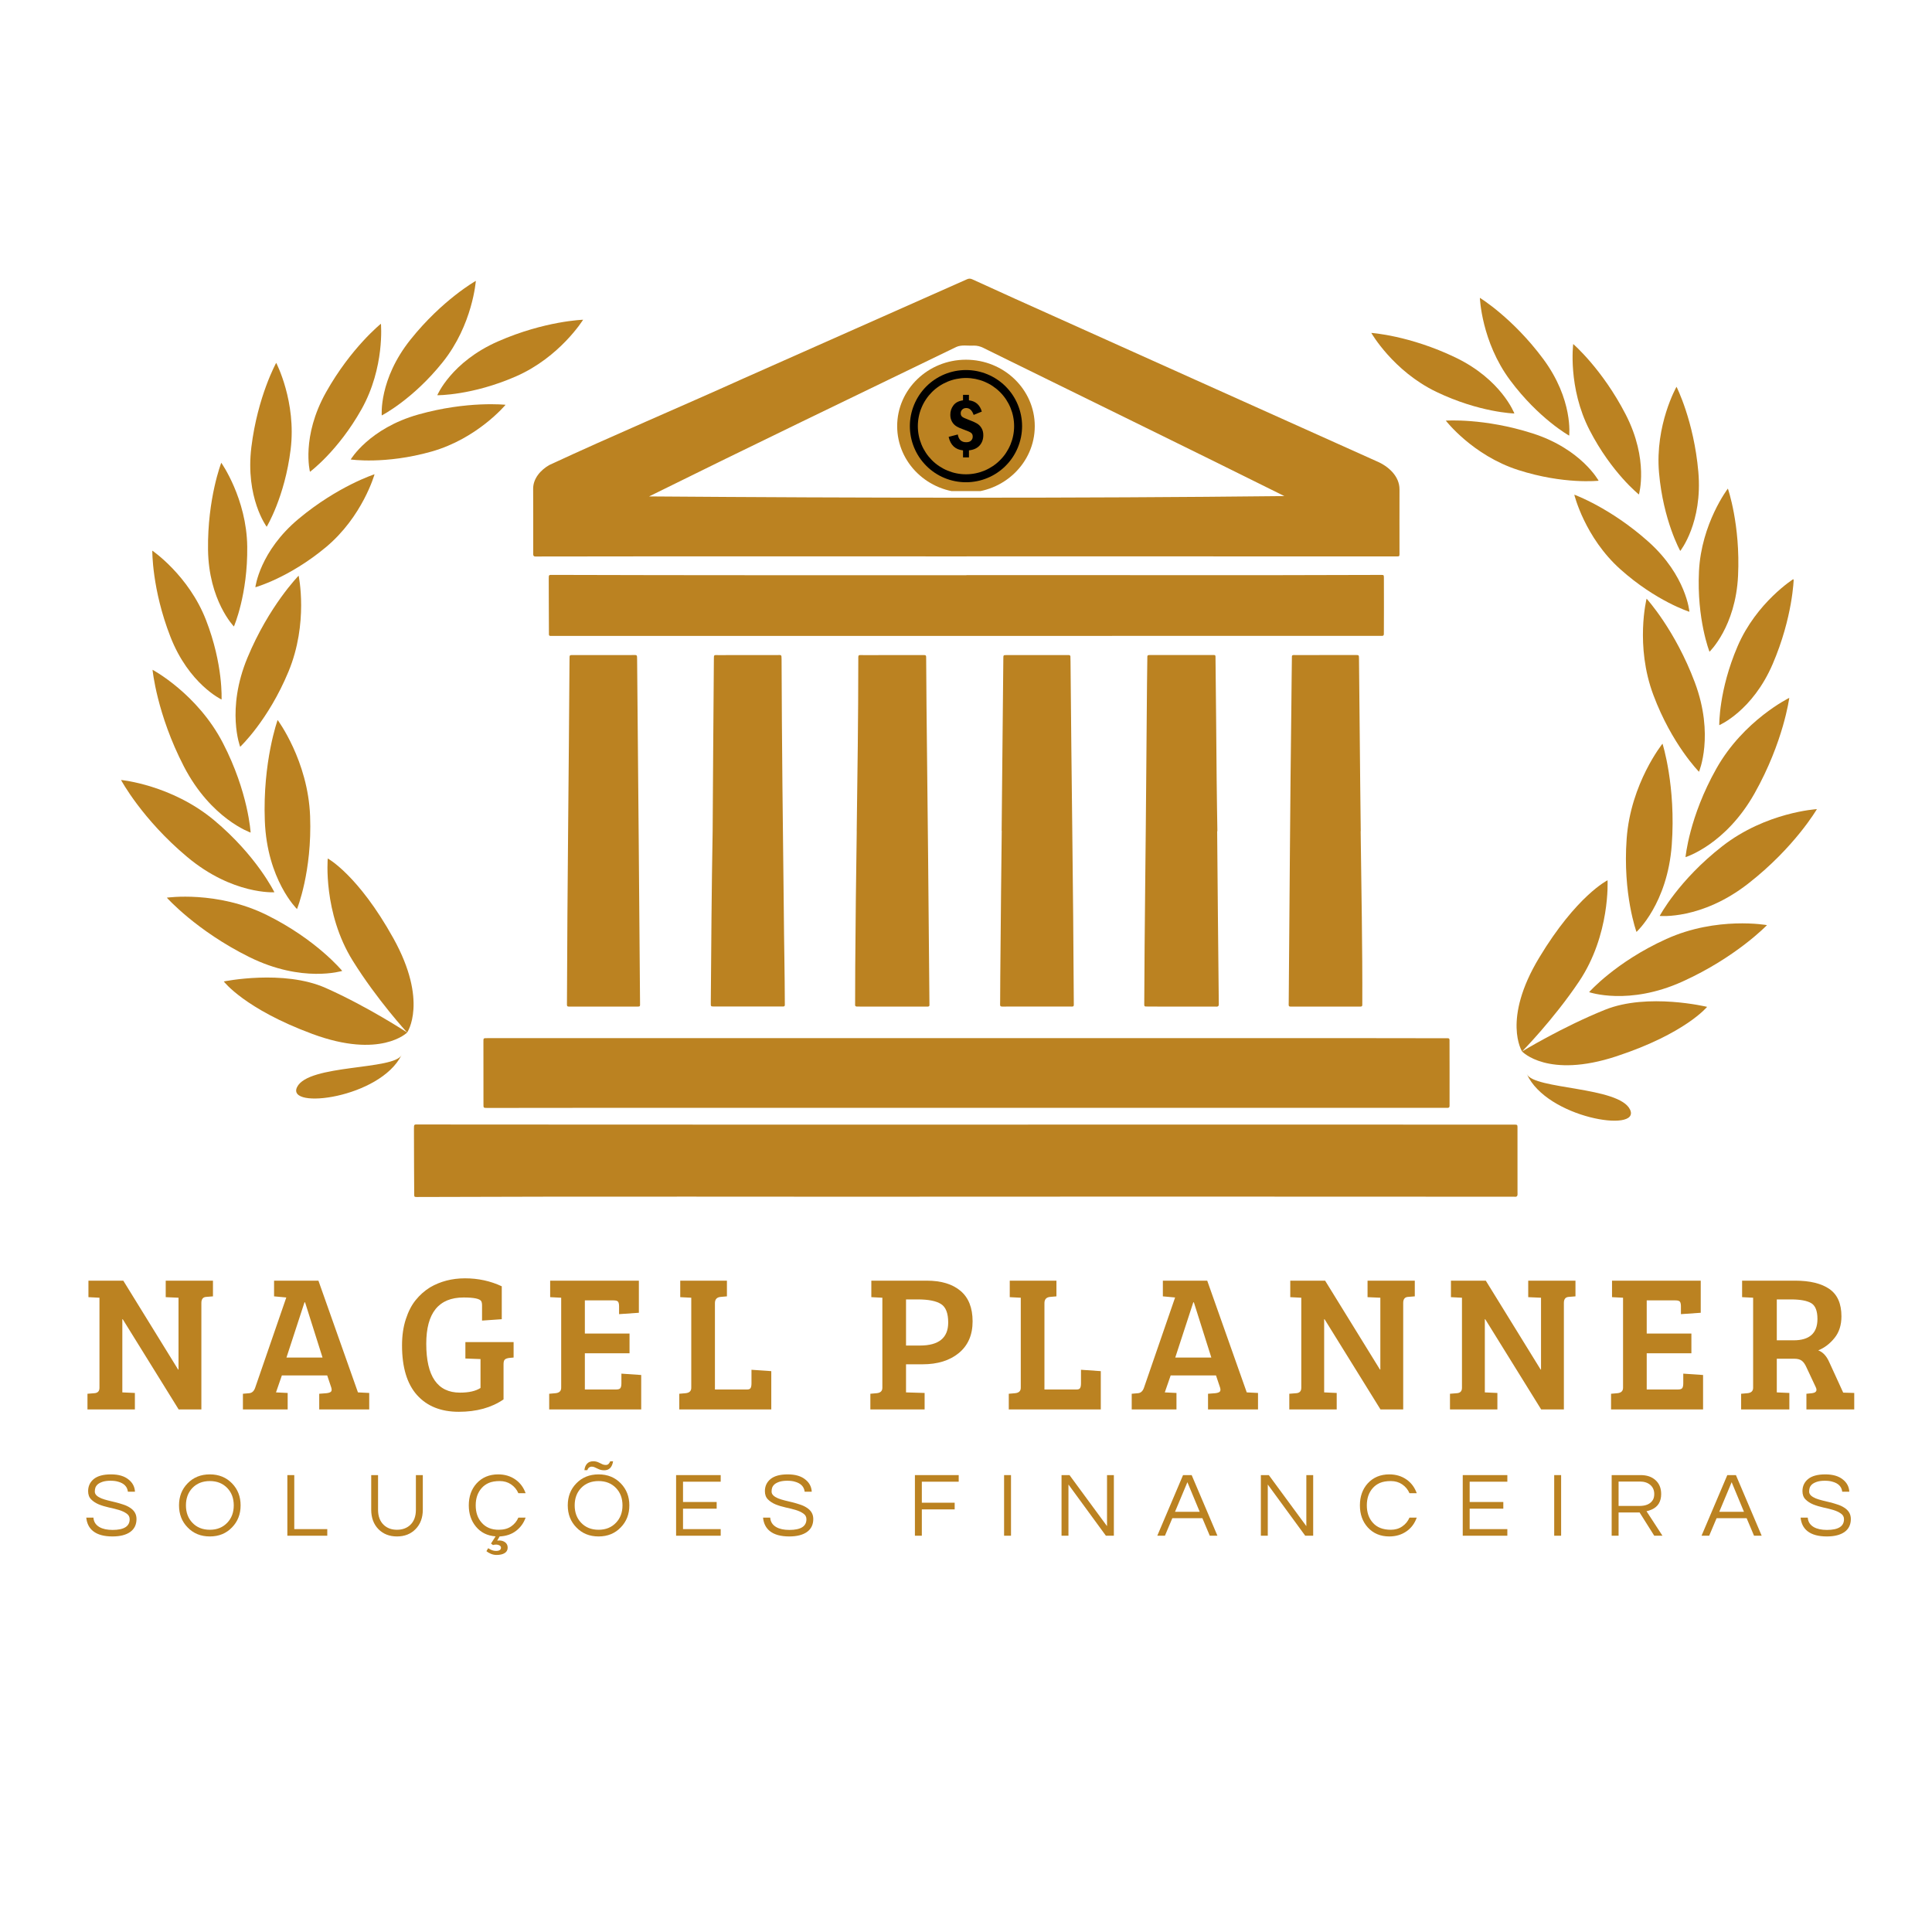 <svg version="1.0" preserveAspectRatio="xMidYMid meet" height="500" viewBox="0 0 375 375" zoomAndPan="magnify" width="500" xmlns:xlink="http://www.w3.org/1999/xlink" xmlns="http://www.w3.org/2000/svg"><defs><g></g><clipPath id="dd7fff0383"><path clip-rule="nonzero" d="M 43 189 L 80 189 L 80 203 L 43 203 Z M 43 189"></path></clipPath><clipPath id="9491579220"><path clip-rule="nonzero" d="M 63.711 37.5 L 144.352 77.461 L 72.09 223.289 L -8.555 183.328 Z M 63.711 37.5"></path></clipPath><clipPath id="22e360e5af"><path clip-rule="nonzero" d="M 63.711 37.5 L 227.684 118.754 L 155.418 264.582 L -8.555 183.328 Z M 63.711 37.5"></path></clipPath><clipPath id="545a7c1c21"><path clip-rule="nonzero" d="M 63 166 L 81 166 L 81 201 L 63 201 Z M 63 166"></path></clipPath><clipPath id="bb5fbbeb22"><path clip-rule="nonzero" d="M 63.711 37.5 L 144.352 77.461 L 72.09 223.289 L -8.555 183.328 Z M 63.711 37.5"></path></clipPath><clipPath id="257334ed38"><path clip-rule="nonzero" d="M 63.711 37.5 L 227.684 118.754 L 155.418 264.582 L -8.555 183.328 Z M 63.711 37.5"></path></clipPath><clipPath id="44e814e5e5"><path clip-rule="nonzero" d="M 32 174 L 67 174 L 67 190 L 32 190 Z M 32 174"></path></clipPath><clipPath id="ac18ed1c98"><path clip-rule="nonzero" d="M 63.711 37.5 L 144.352 77.461 L 72.09 223.289 L -8.555 183.328 Z M 63.711 37.5"></path></clipPath><clipPath id="bc35c620fe"><path clip-rule="nonzero" d="M 63.711 37.5 L 227.684 118.754 L 155.418 264.582 L -8.555 183.328 Z M 63.711 37.5"></path></clipPath><clipPath id="b52b5aa2ef"><path clip-rule="nonzero" d="M 51 139 L 61 139 L 61 177 L 51 177 Z M 51 139"></path></clipPath><clipPath id="e2326c0e91"><path clip-rule="nonzero" d="M 63.711 37.5 L 144.352 77.461 L 72.09 223.289 L -8.555 183.328 Z M 63.711 37.5"></path></clipPath><clipPath id="e139de86c1"><path clip-rule="nonzero" d="M 63.711 37.5 L 227.684 118.754 L 155.418 264.582 L -8.555 183.328 Z M 63.711 37.5"></path></clipPath><clipPath id="8f48ad9f3b"><path clip-rule="nonzero" d="M 23 151 L 54 151 L 54 174 L 23 174 Z M 23 151"></path></clipPath><clipPath id="6e0a1ca40c"><path clip-rule="nonzero" d="M 63.711 37.5 L 144.352 77.461 L 72.09 223.289 L -8.555 183.328 Z M 63.711 37.5"></path></clipPath><clipPath id="b1ffc17cff"><path clip-rule="nonzero" d="M 63.711 37.5 L 227.684 118.754 L 155.418 264.582 L -8.555 183.328 Z M 63.711 37.5"></path></clipPath><clipPath id="a6831f8511"><path clip-rule="nonzero" d="M 29 130 L 49 130 L 49 162 L 29 162 Z M 29 130"></path></clipPath><clipPath id="63dbec7969"><path clip-rule="nonzero" d="M 63.711 37.5 L 144.352 77.461 L 72.09 223.289 L -8.555 183.328 Z M 63.711 37.5"></path></clipPath><clipPath id="e073513df3"><path clip-rule="nonzero" d="M 63.711 37.5 L 227.684 118.754 L 155.418 264.582 L -8.555 183.328 Z M 63.711 37.5"></path></clipPath><clipPath id="ec2edc84a2"><path clip-rule="nonzero" d="M 45 111 L 59 111 L 59 145 L 45 145 Z M 45 111"></path></clipPath><clipPath id="6bb6825b03"><path clip-rule="nonzero" d="M 63.711 37.5 L 144.352 77.461 L 72.09 223.289 L -8.555 183.328 Z M 63.711 37.5"></path></clipPath><clipPath id="20de8042e7"><path clip-rule="nonzero" d="M 63.711 37.5 L 227.684 118.754 L 155.418 264.582 L -8.555 183.328 Z M 63.711 37.5"></path></clipPath><clipPath id="59fc038a8c"><path clip-rule="nonzero" d="M 29 106 L 44 106 L 44 136 L 29 136 Z M 29 106"></path></clipPath><clipPath id="beccdc4b95"><path clip-rule="nonzero" d="M 63.711 37.5 L 144.352 77.461 L 72.09 223.289 L -8.555 183.328 Z M 63.711 37.5"></path></clipPath><clipPath id="8e019a6be2"><path clip-rule="nonzero" d="M 63.711 37.5 L 227.684 118.754 L 155.418 264.582 L -8.555 183.328 Z M 63.711 37.5"></path></clipPath><clipPath id="7a3e5975a2"><path clip-rule="nonzero" d="M 40 89 L 48 89 L 48 122 L 40 122 Z M 40 89"></path></clipPath><clipPath id="73f86b24d6"><path clip-rule="nonzero" d="M 63.711 37.5 L 144.352 77.461 L 72.09 223.289 L -8.555 183.328 Z M 63.711 37.5"></path></clipPath><clipPath id="b9e539abb4"><path clip-rule="nonzero" d="M 63.711 37.5 L 227.684 118.754 L 155.418 264.582 L -8.555 183.328 Z M 63.711 37.5"></path></clipPath><clipPath id="f64009d999"><path clip-rule="nonzero" d="M 48 70 L 57 70 L 57 103 L 48 103 Z M 48 70"></path></clipPath><clipPath id="1570fee06a"><path clip-rule="nonzero" d="M 63.711 37.5 L 144.352 77.461 L 72.09 223.289 L -8.555 183.328 Z M 63.711 37.5"></path></clipPath><clipPath id="3a78c73e11"><path clip-rule="nonzero" d="M 63.711 37.5 L 227.684 118.754 L 155.418 264.582 L -8.555 183.328 Z M 63.711 37.5"></path></clipPath><clipPath id="55d31ec6c1"><path clip-rule="nonzero" d="M 59 62 L 74 62 L 74 92 L 59 92 Z M 59 62"></path></clipPath><clipPath id="b8eeb1ae0a"><path clip-rule="nonzero" d="M 63.711 37.5 L 144.352 77.461 L 72.09 223.289 L -8.555 183.328 Z M 63.711 37.5"></path></clipPath><clipPath id="35c2655d73"><path clip-rule="nonzero" d="M 63.711 37.5 L 227.684 118.754 L 155.418 264.582 L -8.555 183.328 Z M 63.711 37.5"></path></clipPath><clipPath id="29a0e42b4f"><path clip-rule="nonzero" d="M 74 54 L 93 54 L 93 81 L 74 81 Z M 74 54"></path></clipPath><clipPath id="f7ece81604"><path clip-rule="nonzero" d="M 63.711 37.5 L 144.352 77.461 L 72.09 223.289 L -8.555 183.328 Z M 63.711 37.5"></path></clipPath><clipPath id="b3695fd536"><path clip-rule="nonzero" d="M 63.711 37.5 L 227.684 118.754 L 155.418 264.582 L -8.555 183.328 Z M 63.711 37.5"></path></clipPath><clipPath id="ef1975844f"><path clip-rule="nonzero" d="M 49 92 L 73 92 L 73 114 L 49 114 Z M 49 92"></path></clipPath><clipPath id="aefdb03d27"><path clip-rule="nonzero" d="M 63.711 37.5 L 144.352 77.461 L 72.09 223.289 L -8.555 183.328 Z M 63.711 37.5"></path></clipPath><clipPath id="e7e0f7f01d"><path clip-rule="nonzero" d="M 63.711 37.5 L 227.684 118.754 L 155.418 264.582 L -8.555 183.328 Z M 63.711 37.5"></path></clipPath><clipPath id="ded1e95508"><path clip-rule="nonzero" d="M 68 78 L 99 78 L 99 90 L 68 90 Z M 68 78"></path></clipPath><clipPath id="6e94a96a5a"><path clip-rule="nonzero" d="M 63.711 37.5 L 144.352 77.461 L 72.09 223.289 L -8.555 183.328 Z M 63.711 37.5"></path></clipPath><clipPath id="7e8fa14c44"><path clip-rule="nonzero" d="M 63.711 37.5 L 227.684 118.754 L 155.418 264.582 L -8.555 183.328 Z M 63.711 37.5"></path></clipPath><clipPath id="8eff8a58d7"><path clip-rule="nonzero" d="M 84 62 L 114 62 L 114 77 L 84 77 Z M 84 62"></path></clipPath><clipPath id="4a05f31fcd"><path clip-rule="nonzero" d="M 63.711 37.5 L 144.352 77.461 L 72.09 223.289 L -8.555 183.328 Z M 63.711 37.5"></path></clipPath><clipPath id="f3e83ecfd7"><path clip-rule="nonzero" d="M 63.711 37.5 L 227.684 118.754 L 155.418 264.582 L -8.555 183.328 Z M 63.711 37.5"></path></clipPath><clipPath id="63913021fa"><path clip-rule="nonzero" d="M 57 204 L 78 204 L 78 214 L 57 214 Z M 57 204"></path></clipPath><clipPath id="41ddaf7157"><path clip-rule="nonzero" d="M 63.711 37.5 L 144.352 77.461 L 72.09 223.289 L -8.555 183.328 Z M 63.711 37.5"></path></clipPath><clipPath id="6e87285ac4"><path clip-rule="nonzero" d="M 63.711 37.5 L 227.684 118.754 L 155.418 264.582 L -8.555 183.328 Z M 63.711 37.5"></path></clipPath><clipPath id="072b7c92a8"><path clip-rule="nonzero" d="M 295 194 L 332 194 L 332 207 L 295 207 Z M 295 194"></path></clipPath><clipPath id="9813102a6d"><path clip-rule="nonzero" d="M 234.188 79.039 L 316.184 41.941 L 383.27 190.223 L 301.273 227.32 Z M 234.188 79.039"></path></clipPath><clipPath id="a1d25db8a7"><path clip-rule="nonzero" d="M 316.473 41.812 L 149.742 117.246 L 216.828 265.523 L 383.559 190.094 Z M 316.473 41.812"></path></clipPath><clipPath id="e060b7ab91"><path clip-rule="nonzero" d="M 294 170 L 313 170 L 313 205 L 294 205 Z M 294 170"></path></clipPath><clipPath id="4b8eb7f6ef"><path clip-rule="nonzero" d="M 234.188 79.039 L 316.184 41.941 L 383.27 190.223 L 301.273 227.32 Z M 234.188 79.039"></path></clipPath><clipPath id="67794884ff"><path clip-rule="nonzero" d="M 316.473 41.812 L 149.742 117.246 L 216.828 265.523 L 383.559 190.094 Z M 316.473 41.812"></path></clipPath><clipPath id="d32dd2168b"><path clip-rule="nonzero" d="M 308 179 L 343 179 L 343 194 L 308 194 Z M 308 179"></path></clipPath><clipPath id="ba2e23a478"><path clip-rule="nonzero" d="M 234.188 79.039 L 316.184 41.941 L 383.27 190.223 L 301.273 227.32 Z M 234.188 79.039"></path></clipPath><clipPath id="bc592791df"><path clip-rule="nonzero" d="M 316.473 41.812 L 149.742 117.246 L 216.828 265.523 L 383.559 190.094 Z M 316.473 41.812"></path></clipPath><clipPath id="6559e4c89b"><path clip-rule="nonzero" d="M 315 144 L 325 144 L 325 181 L 315 181 Z M 315 144"></path></clipPath><clipPath id="9cb3ce5ee7"><path clip-rule="nonzero" d="M 234.188 79.039 L 316.184 41.941 L 383.27 190.223 L 301.273 227.32 Z M 234.188 79.039"></path></clipPath><clipPath id="d5287bbf5c"><path clip-rule="nonzero" d="M 316.473 41.812 L 149.742 117.246 L 216.828 265.523 L 383.559 190.094 Z M 316.473 41.812"></path></clipPath><clipPath id="d2fa1ed6bd"><path clip-rule="nonzero" d="M 322 157 L 353 157 L 353 178 L 322 178 Z M 322 157"></path></clipPath><clipPath id="3185ead29b"><path clip-rule="nonzero" d="M 234.188 79.039 L 316.184 41.941 L 383.27 190.223 L 301.273 227.32 Z M 234.188 79.039"></path></clipPath><clipPath id="114d1fe75e"><path clip-rule="nonzero" d="M 316.473 41.812 L 149.742 117.246 L 216.828 265.523 L 383.559 190.094 Z M 316.473 41.812"></path></clipPath><clipPath id="96029461fd"><path clip-rule="nonzero" d="M 327 135 L 348 135 L 348 167 L 327 167 Z M 327 135"></path></clipPath><clipPath id="85be10bc77"><path clip-rule="nonzero" d="M 234.188 79.039 L 316.184 41.941 L 383.27 190.223 L 301.273 227.32 Z M 234.188 79.039"></path></clipPath><clipPath id="be3a09e97c"><path clip-rule="nonzero" d="M 316.473 41.812 L 149.742 117.246 L 216.828 265.523 L 383.559 190.094 Z M 316.473 41.812"></path></clipPath><clipPath id="d85f95d7ac"><path clip-rule="nonzero" d="M 318 116 L 331 116 L 331 150 L 318 150 Z M 318 116"></path></clipPath><clipPath id="70155225f6"><path clip-rule="nonzero" d="M 234.188 79.039 L 316.184 41.941 L 383.27 190.223 L 301.273 227.32 Z M 234.188 79.039"></path></clipPath><clipPath id="9ac73e9987"><path clip-rule="nonzero" d="M 316.473 41.812 L 149.742 117.246 L 216.828 265.523 L 383.559 190.094 Z M 316.473 41.812"></path></clipPath><clipPath id="5f442c5c40"><path clip-rule="nonzero" d="M 333 112 L 349 112 L 349 141 L 333 141 Z M 333 112"></path></clipPath><clipPath id="d931955785"><path clip-rule="nonzero" d="M 234.188 79.039 L 316.184 41.941 L 383.27 190.223 L 301.273 227.32 Z M 234.188 79.039"></path></clipPath><clipPath id="c2193187a7"><path clip-rule="nonzero" d="M 316.473 41.812 L 149.742 117.246 L 216.828 265.523 L 383.559 190.094 Z M 316.473 41.812"></path></clipPath><clipPath id="18f39019b3"><path clip-rule="nonzero" d="M 329 94 L 338 94 L 338 127 L 329 127 Z M 329 94"></path></clipPath><clipPath id="219bc47ccc"><path clip-rule="nonzero" d="M 234.188 79.039 L 316.184 41.941 L 383.27 190.223 L 301.273 227.32 Z M 234.188 79.039"></path></clipPath><clipPath id="0a2efbd028"><path clip-rule="nonzero" d="M 316.473 41.812 L 149.742 117.246 L 216.828 265.523 L 383.559 190.094 Z M 316.473 41.812"></path></clipPath><clipPath id="d65d0352c6"><path clip-rule="nonzero" d="M 321 75 L 330 75 L 330 107 L 321 107 Z M 321 75"></path></clipPath><clipPath id="7970b1241e"><path clip-rule="nonzero" d="M 234.188 79.039 L 316.184 41.941 L 383.27 190.223 L 301.273 227.32 Z M 234.188 79.039"></path></clipPath><clipPath id="1ea2da83a7"><path clip-rule="nonzero" d="M 316.473 41.812 L 149.742 117.246 L 216.828 265.523 L 383.559 190.094 Z M 316.473 41.812"></path></clipPath><clipPath id="f4910cd917"><path clip-rule="nonzero" d="M 305 66 L 319 66 L 319 96 L 305 96 Z M 305 66"></path></clipPath><clipPath id="fa45cec9f4"><path clip-rule="nonzero" d="M 234.188 79.039 L 316.184 41.941 L 383.27 190.223 L 301.273 227.32 Z M 234.188 79.039"></path></clipPath><clipPath id="47130567c6"><path clip-rule="nonzero" d="M 316.473 41.812 L 149.742 117.246 L 216.828 265.523 L 383.559 190.094 Z M 316.473 41.812"></path></clipPath><clipPath id="2312480d00"><path clip-rule="nonzero" d="M 287 57 L 305 57 L 305 85 L 287 85 Z M 287 57"></path></clipPath><clipPath id="ec529e854b"><path clip-rule="nonzero" d="M 234.188 79.039 L 316.184 41.941 L 383.27 190.223 L 301.273 227.32 Z M 234.188 79.039"></path></clipPath><clipPath id="e42290369e"><path clip-rule="nonzero" d="M 316.473 41.812 L 149.742 117.246 L 216.828 265.523 L 383.559 190.094 Z M 316.473 41.812"></path></clipPath><clipPath id="ae2b3a9408"><path clip-rule="nonzero" d="M 305 96 L 328 96 L 328 119 L 305 119 Z M 305 96"></path></clipPath><clipPath id="59e577efd2"><path clip-rule="nonzero" d="M 234.188 79.039 L 316.184 41.941 L 383.27 190.223 L 301.273 227.32 Z M 234.188 79.039"></path></clipPath><clipPath id="e59bd6cdd5"><path clip-rule="nonzero" d="M 316.473 41.812 L 149.742 117.246 L 216.828 265.523 L 383.559 190.094 Z M 316.473 41.812"></path></clipPath><clipPath id="f5f11e256c"><path clip-rule="nonzero" d="M 280 81 L 311 81 L 311 94 L 280 94 Z M 280 81"></path></clipPath><clipPath id="fe11cfe2ad"><path clip-rule="nonzero" d="M 234.188 79.039 L 316.184 41.941 L 383.27 190.223 L 301.273 227.32 Z M 234.188 79.039"></path></clipPath><clipPath id="fc50a7d57d"><path clip-rule="nonzero" d="M 316.473 41.812 L 149.742 117.246 L 216.828 265.523 L 383.559 190.094 Z M 316.473 41.812"></path></clipPath><clipPath id="2a45c9b64a"><path clip-rule="nonzero" d="M 266 64 L 294 64 L 294 81 L 266 81 Z M 266 64"></path></clipPath><clipPath id="6592f5d6c3"><path clip-rule="nonzero" d="M 234.188 79.039 L 316.184 41.941 L 383.27 190.223 L 301.273 227.32 Z M 234.188 79.039"></path></clipPath><clipPath id="ad0d49fb51"><path clip-rule="nonzero" d="M 316.473 41.812 L 149.742 117.246 L 216.828 265.523 L 383.559 190.094 Z M 316.473 41.812"></path></clipPath><clipPath id="fd4fb15259"><path clip-rule="nonzero" d="M 296 208 L 317 208 L 317 218 L 296 218 Z M 296 208"></path></clipPath><clipPath id="820fcfd218"><path clip-rule="nonzero" d="M 234.188 79.039 L 316.184 41.941 L 383.27 190.223 L 301.273 227.32 Z M 234.188 79.039"></path></clipPath><clipPath id="e2c9e33919"><path clip-rule="nonzero" d="M 316.473 41.812 L 149.742 117.246 L 216.828 265.523 L 383.559 190.094 Z M 316.473 41.812"></path></clipPath><clipPath id="b966f5cbb7"><path clip-rule="nonzero" d="M 80.348 218 L 294.848 218 L 294.848 232.492 L 80.348 232.492 Z M 80.348 218"></path></clipPath><clipPath id="f992c759d2"><path clip-rule="nonzero" d="M 174.141 69.816 L 201 69.816 L 201 95.316 L 174.141 95.316 Z M 174.141 69.816"></path></clipPath></defs><g clip-path="url(#dd7fff0383)"><g clip-path="url(#9491579220)"><g clip-path="url(#22e360e5af)"><path fill-rule="nonzero" fill-opacity="1" d="M 79.027 200.414 C 79.027 200.414 73.875 205.582 60.668 200.703 C 47.465 195.824 43.438 190.5 43.438 190.5 C 43.438 190.5 55.031 188.121 63.227 191.766 C 71.418 195.406 79.027 200.414 79.027 200.414 Z M 79.027 200.414" fill="#bb8221"></path></g></g></g><g clip-path="url(#545a7c1c21)"><g clip-path="url(#bb5fbbeb22)"><g clip-path="url(#257334ed38)"><path fill-rule="nonzero" fill-opacity="1" d="M 79.027 200.414 C 79.027 200.414 83.184 194.398 76.34 182.094 C 69.496 169.793 63.617 166.629 63.617 166.629 C 63.617 166.629 62.668 177.164 68.469 186.48 C 73.207 194.094 79.027 200.414 79.027 200.414 Z M 79.027 200.414" fill="#bb8221"></path></g></g></g><g clip-path="url(#44e814e5e5)"><g clip-path="url(#ac18ed1c98)"><g clip-path="url(#bc35c620fe)"><path fill-rule="nonzero" fill-opacity="1" d="M 66.426 188.453 C 66.426 188.453 61.461 182.398 51.801 177.613 C 42.141 172.824 32.383 174.238 32.383 174.238 C 32.383 174.238 38.102 180.664 48.391 185.762 C 58.672 190.859 66.426 188.453 66.426 188.453 Z M 66.426 188.453" fill="#bb8221"></path></g></g></g><g clip-path="url(#b52b5aa2ef)"><g clip-path="url(#e2326c0e91)"><g clip-path="url(#e139de86c1)"><path fill-rule="nonzero" fill-opacity="1" d="M 57.648 176.449 C 57.648 176.449 60.598 169.195 60.191 158.426 C 59.789 147.652 53.887 139.75 53.887 139.75 C 53.887 139.75 50.969 147.844 51.402 159.312 C 51.832 170.785 57.648 176.449 57.648 176.449 Z M 57.648 176.449" fill="#bb8221"></path></g></g></g><g clip-path="url(#8f48ad9f3b)"><g clip-path="url(#6e0a1ca40c)"><g clip-path="url(#b1ffc17cff)"><path fill-rule="nonzero" fill-opacity="1" d="M 53.258 173.188 C 53.258 173.188 49.848 166.137 41.578 159.223 C 33.309 152.309 23.492 151.395 23.492 151.395 C 23.492 151.395 27.547 158.984 36.352 166.348 C 45.156 173.711 53.258 173.188 53.258 173.188 Z M 53.258 173.188" fill="#bb8221"></path></g></g></g><g clip-path="url(#a6831f8511)"><g clip-path="url(#63dbec7969)"><g clip-path="url(#e073513df3)"><path fill-rule="nonzero" fill-opacity="1" d="M 48.645 161.605 C 48.645 161.605 48.219 153.785 43.266 144.215 C 38.309 134.641 29.609 130.004 29.609 130.004 C 29.609 130.004 30.418 138.57 35.691 148.766 C 40.969 158.961 48.645 161.605 48.645 161.605 Z M 48.645 161.605" fill="#bb8221"></path></g></g></g><g clip-path="url(#ec2edc84a2)"><g clip-path="url(#6bb6825b03)"><g clip-path="url(#20de8042e7)"><path fill-rule="nonzero" fill-opacity="1" d="M 46.617 144.953 C 46.617 144.953 52.055 139.855 55.984 130.383 C 59.922 120.914 57.965 111.738 57.965 111.738 C 57.965 111.738 52.223 117.57 48.031 127.66 C 43.848 137.742 46.617 144.953 46.617 144.953 Z M 46.617 144.953" fill="#bb8221"></path></g></g></g><g clip-path="url(#59fc038a8c)"><g clip-path="url(#beccdc4b95)"><g clip-path="url(#8e019a6be2)"><path fill-rule="nonzero" fill-opacity="1" d="M 43.004 135.777 C 43.004 135.777 43.359 129.023 39.984 120.344 C 36.609 111.664 29.562 106.879 29.562 106.879 C 29.562 106.879 29.465 114.312 33.062 123.555 C 36.652 132.797 43.004 135.777 43.004 135.777 Z M 43.004 135.777" fill="#bb8221"></path></g></g></g><g clip-path="url(#7a3e5975a2)"><g clip-path="url(#73f86b24d6)"><g clip-path="url(#b9e539abb4)"><path fill-rule="nonzero" fill-opacity="1" d="M 45.402 121.602 C 45.402 121.602 48.105 115.398 47.988 106.086 C 47.871 96.773 42.949 89.82 42.949 89.82 C 42.949 89.82 40.258 96.75 40.379 106.664 C 40.5 116.582 45.402 121.602 45.402 121.602 Z M 45.402 121.602" fill="#bb8221"></path></g></g></g><g clip-path="url(#f64009d999)"><g clip-path="url(#1570fee06a)"><g clip-path="url(#3a78c73e11)"><path fill-rule="nonzero" fill-opacity="1" d="M 51.762 102.246 C 51.762 102.246 55.277 96.465 56.414 87.223 C 57.551 77.977 53.609 70.426 53.609 70.426 C 53.609 70.426 50.008 76.93 48.793 86.77 C 47.582 96.613 51.762 102.246 51.762 102.246 Z M 51.762 102.246" fill="#bb8221"></path></g></g></g><g clip-path="url(#55d31ec6c1)"><g clip-path="url(#b8eeb1ae0a)"><g clip-path="url(#35c2655d73)"><path fill-rule="nonzero" fill-opacity="1" d="M 60.164 91.578 C 60.164 91.578 65.609 87.562 70.168 79.441 C 74.727 71.32 73.938 62.836 73.938 62.836 C 73.938 62.836 68.141 67.484 63.285 76.133 C 58.43 84.781 60.164 91.578 60.164 91.578 Z M 60.164 91.578" fill="#bb8221"></path></g></g></g><g clip-path="url(#29a0e42b4f)"><g clip-path="url(#f7ece81604)"><g clip-path="url(#b3695fd536)"><path fill-rule="nonzero" fill-opacity="1" d="M 74.098 80.637 C 74.098 80.637 80.121 77.559 85.938 70.285 C 91.754 63.016 92.359 54.516 92.359 54.516 C 92.359 54.516 85.879 58.16 79.688 65.902 C 73.492 73.648 74.098 80.637 74.098 80.637 Z M 74.098 80.637" fill="#bb8221"></path></g></g></g><g clip-path="url(#ef1975844f)"><g clip-path="url(#aefdb03d27)"><g clip-path="url(#e7e0f7f01d)"><path fill-rule="nonzero" fill-opacity="1" d="M 49.566 113.984 C 49.566 113.984 56.086 112.18 63.242 106.223 C 70.398 100.262 72.699 92.055 72.699 92.055 C 72.699 92.055 65.617 94.328 58 100.672 C 50.375 107.02 49.566 113.984 49.566 113.984 Z M 49.566 113.984" fill="#bb8221"></path></g></g></g><g clip-path="url(#ded1e95508)"><g clip-path="url(#6e94a96a5a)"><g clip-path="url(#7e8fa14c44)"><path fill-rule="nonzero" fill-opacity="1" d="M 68.074 89.184 C 68.074 89.184 74.766 90.184 83.73 87.656 C 92.691 85.129 98.129 78.57 98.129 78.57 C 98.129 78.57 90.738 77.766 81.195 80.457 C 71.648 83.148 68.074 89.184 68.074 89.184 Z M 68.074 89.184" fill="#bb8221"></path></g></g></g><g clip-path="url(#8eff8a58d7)"><g clip-path="url(#4a05f31fcd)"><g clip-path="url(#f3e83ecfd7)"><path fill-rule="nonzero" fill-opacity="1" d="M 84.875 76.715 C 84.875 76.715 91.645 76.785 100.168 73.047 C 108.699 69.309 113.18 62.062 113.18 62.062 C 113.18 62.062 105.75 62.281 96.668 66.262 C 87.586 70.246 84.875 76.715 84.875 76.715 Z M 84.875 76.715" fill="#bb8221"></path></g></g></g><g clip-path="url(#63913021fa)"><g clip-path="url(#41ddaf7157)"><g clip-path="url(#6e87285ac4)"><path fill-rule="nonzero" fill-opacity="1" d="M 77.949 204.766 C 73.793 213.16 55.457 215.449 57.668 210.992 C 59.879 206.531 76.477 207.742 77.949 204.766 Z M 77.949 204.766" fill="#bb8221"></path></g></g></g><g clip-path="url(#072b7c92a8)"><g clip-path="url(#9813102a6d)"><g clip-path="url(#a1d25db8a7)"><path fill-rule="nonzero" fill-opacity="1" d="M 295.434 204.086 C 295.434 204.086 300.398 209.43 313.766 205.02 C 327.137 200.609 331.348 195.43 331.348 195.43 C 331.348 195.43 319.844 192.645 311.527 195.996 C 303.211 199.348 295.434 204.086 295.434 204.086 Z M 295.434 204.086" fill="#bb8221"></path></g></g></g><g clip-path="url(#e060b7ab91)"><g clip-path="url(#4b8eb7f6ef)"><g clip-path="url(#67794884ff)"><path fill-rule="nonzero" fill-opacity="1" d="M 295.434 204.086 C 295.434 204.086 291.488 197.926 298.762 185.871 C 306.035 173.816 312.023 170.863 312.023 170.863 C 312.023 170.863 312.598 181.426 306.477 190.531 C 301.473 197.973 295.434 204.086 295.434 204.086 Z M 295.434 204.086" fill="#bb8221"></path></g></g></g><g clip-path="url(#d32dd2168b)"><g clip-path="url(#ba2e23a478)"><g clip-path="url(#bc592791df)"><path fill-rule="nonzero" fill-opacity="1" d="M 308.445 192.574 C 308.445 192.574 313.621 186.699 323.441 182.254 C 333.266 177.812 342.969 179.566 342.969 179.566 C 342.969 179.566 337.027 185.789 326.566 190.52 C 316.109 195.254 308.445 192.574 308.445 192.574 Z M 308.445 192.574" fill="#bb8221"></path></g></g></g><g clip-path="url(#6559e4c89b)"><g clip-path="url(#9cb3ce5ee7)"><g clip-path="url(#d5287bbf5c)"><path fill-rule="nonzero" fill-opacity="1" d="M 317.641 180.887 C 317.641 180.887 314.949 173.531 315.734 162.785 C 316.516 152.031 322.691 144.344 322.691 144.344 C 322.691 144.344 325.32 152.535 324.488 163.984 C 323.652 175.43 317.641 180.887 317.641 180.887 Z M 317.641 180.887" fill="#bb8221"></path></g></g></g><g clip-path="url(#d2fa1ed6bd)"><g clip-path="url(#3185ead29b)"><g clip-path="url(#114d1fe75e)"><path fill-rule="nonzero" fill-opacity="1" d="M 322.145 177.781 C 322.145 177.781 325.801 170.855 334.309 164.238 C 342.812 157.617 352.66 157.051 352.66 157.051 C 352.66 157.051 348.34 164.492 339.277 171.543 C 330.219 178.59 322.145 177.781 322.145 177.781 Z M 322.145 177.781" fill="#bb8221"></path></g></g></g><g clip-path="url(#96029461fd)"><g clip-path="url(#85be10bc77)"><g clip-path="url(#be3a09e97c)"><path fill-rule="nonzero" fill-opacity="1" d="M 327.16 166.371 C 327.16 166.371 327.859 158.57 333.148 149.18 C 338.438 139.785 347.297 135.457 347.297 135.457 C 347.297 135.457 346.188 143.992 340.559 153.992 C 334.926 163.996 327.16 166.371 327.16 166.371 Z M 327.16 166.371" fill="#bb8221"></path></g></g></g><g clip-path="url(#d85f95d7ac)"><g clip-path="url(#70155225f6)"><g clip-path="url(#9ac73e9987)"><path fill-rule="nonzero" fill-opacity="1" d="M 329.773 149.797 C 329.773 149.797 324.52 144.512 320.922 134.91 C 317.324 125.305 319.602 116.203 319.602 116.203 C 319.602 116.203 325.137 122.238 328.969 132.465 C 332.797 142.691 329.773 149.797 329.773 149.797 Z M 329.773 149.797" fill="#bb8221"></path></g></g></g><g clip-path="url(#5f442c5c40)"><g clip-path="url(#d931955785)"><g clip-path="url(#c2193187a7)"><path fill-rule="nonzero" fill-opacity="1" d="M 333.707 140.758 C 333.707 140.758 333.59 133.992 337.266 125.441 C 340.945 116.883 348.16 112.352 348.16 112.352 C 348.16 112.352 347.992 119.781 344.074 128.891 C 340.16 138 333.707 140.758 333.707 140.758 Z M 333.707 140.758" fill="#bb8221"></path></g></g></g><g clip-path="url(#18f39019b3)"><g clip-path="url(#219bc47ccc)"><g clip-path="url(#0a2efbd028)"><path fill-rule="nonzero" fill-opacity="1" d="M 331.812 126.504 C 331.812 126.504 329.328 120.207 329.77 110.906 C 330.215 101.605 335.379 94.832 335.379 94.832 C 335.379 94.832 337.828 101.848 337.355 111.754 C 336.883 121.66 331.812 126.504 331.812 126.504 Z M 331.812 126.504" fill="#bb8221"></path></g></g></g><g clip-path="url(#d65d0352c6)"><g clip-path="url(#7970b1241e)"><g clip-path="url(#1ea2da83a7)"><path fill-rule="nonzero" fill-opacity="1" d="M 326.137 106.938 C 326.137 106.938 322.828 101.035 322.016 91.758 C 321.207 82.48 325.41 75.074 325.41 75.074 C 325.41 75.074 328.781 81.699 329.645 91.574 C 330.512 101.457 326.137 106.938 326.137 106.938 Z M 326.137 106.938" fill="#bb8221"></path></g></g></g><g clip-path="url(#f4910cd917)"><g clip-path="url(#fa45cec9f4)"><g clip-path="url(#47130567c6)"><path fill-rule="nonzero" fill-opacity="1" d="M 318.113 95.98 C 318.113 95.98 312.812 91.773 308.543 83.5 C 304.277 75.223 305.359 66.773 305.359 66.773 C 305.359 66.773 310.992 71.621 315.539 80.434 C 320.086 89.25 318.113 95.98 318.113 95.98 Z M 318.113 95.98" fill="#bb8221"></path></g></g></g><g clip-path="url(#2312480d00)"><g clip-path="url(#ec529e854b)"><g clip-path="url(#e42290369e)"><path fill-rule="nonzero" fill-opacity="1" d="M 304.574 84.555 C 304.574 84.555 298.664 81.266 293.105 73.793 C 287.547 66.32 287.242 57.809 287.242 57.809 C 287.242 57.809 293.59 61.676 299.508 69.633 C 305.426 77.594 304.574 84.555 304.574 84.555 Z M 304.574 84.555" fill="#bb8221"></path></g></g></g><g clip-path="url(#ae2b3a9408)"><g clip-path="url(#59e577efd2)"><g clip-path="url(#e59bd6cdd5)"><path fill-rule="nonzero" fill-opacity="1" d="M 327.914 118.746 C 327.914 118.746 321.465 116.715 314.52 110.504 C 307.578 104.297 305.57 96.016 305.57 96.016 C 305.57 96.016 312.566 98.539 319.957 105.145 C 327.352 111.758 327.914 118.746 327.914 118.746 Z M 327.914 118.746" fill="#bb8221"></path></g></g></g><g clip-path="url(#f5f11e256c)"><g clip-path="url(#fe11cfe2ad)"><g clip-path="url(#fc50a7d57d)"><path fill-rule="nonzero" fill-opacity="1" d="M 310.293 93.309 C 310.293 93.309 303.57 94.074 294.699 91.234 C 285.836 88.391 280.633 81.645 280.633 81.645 C 280.633 81.645 288.043 81.098 297.488 84.125 C 306.934 87.152 310.293 93.309 310.293 93.309 Z M 310.293 93.309" fill="#bb8221"></path></g></g></g><g clip-path="url(#2a45c9b64a)"><g clip-path="url(#6592f5d6c3)"><g clip-path="url(#ad0d49fb51)"><path fill-rule="nonzero" fill-opacity="1" d="M 293.941 80.258 C 293.941 80.258 287.176 80.086 278.785 76.055 C 270.395 72.02 266.168 64.617 266.168 64.617 C 266.168 64.617 273.586 65.098 282.523 69.398 C 291.457 73.695 293.941 80.258 293.941 80.258 Z M 293.941 80.258" fill="#bb8221"></path></g></g></g><g clip-path="url(#fd4fb15259)"><g clip-path="url(#820fcfd218)"><g clip-path="url(#e2c9e33919)"><path fill-rule="nonzero" fill-opacity="1" d="M 296.355 208.473 C 300.215 217.008 318.457 219.941 316.406 215.406 C 314.352 210.871 297.723 211.5 296.355 208.473 Z M 296.355 208.473" fill="#bb8221"></path></g></g></g><path fill-rule="nonzero" fill-opacity="1" d="M 103.5 107.27 C 103.43 108.113 103.707 108.027 104.414 108.016 C 132.152 107.965 159.891 108.008 187.625 107.996 C 187.625 107.992 187.625 107.988 187.625 107.988 C 215.469 107.988 243.316 107.988 271.16 108 C 271.59 108 271.629 107.965 271.641 107.562 C 271.641 103.379 271.625 99.195 271.641 95.012 C 271.664 92.402 269.438 90.465 267.207 89.527 C 243.766 78.984 220.301 68.477 196.863 57.918 C 194.152 56.691 191.441 55.465 188.742 54.223 C 188.367 54.051 188.059 54.039 187.68 54.211 C 173.215 60.609 158.777 67.059 144.312 73.457 C 131.781 79.117 119.098 84.461 106.637 90.254 C 104.965 91.199 103.473 92.855 103.484 94.875 C 103.512 99.008 103.496 103.137 103.5 107.27 Z M 125.988 96.355 C 145.789 86.555 165.715 76.98 185.605 67.348 C 186.672 66.867 187.887 67.156 189.023 67.082 C 189.648 67.078 190.238 67.215 190.805 67.496 C 192.438 68.301 194.074 69.105 195.711 69.91 C 213.57 78.707 231.477 87.422 249.293 96.289 C 208.852 96.734 166.543 96.66 125.988 96.355 Z M 125.988 96.355" fill="#bb8221"></path><g clip-path="url(#b966f5cbb7)"><path fill-rule="nonzero" fill-opacity="1" d="M 294.547 231.367 C 294.543 227.156 294.551 222.941 294.543 218.73 C 294.527 218.359 294.492 218.305 294.129 218.293 C 232.805 218.246 171.484 218.324 110.164 218.277 C 100.535 218.277 90.906 218.266 81.273 218.262 C 80.355 218.262 80.344 218.152 80.348 219.172 C 80.355 221.531 80.355 223.895 80.367 226.254 C 80.371 228.133 80.387 230.008 80.398 231.887 C 80.402 232.285 80.445 232.336 80.871 232.336 C 116.387 232.191 151.902 232.312 187.418 232.273 C 187.418 232.27 187.418 232.266 187.418 232.266 C 222.906 232.266 258.398 232.254 293.887 232.281 C 294.629 232.387 294.562 231.977 294.547 231.367 Z M 294.547 231.367" fill="#bb8221"></path></g><path fill-rule="nonzero" fill-opacity="1" d="M 93.84 214.211 C 93.84 215.066 93.789 215.051 94.664 215.051 C 125.648 215.004 156.629 215.039 187.613 215.027 C 218.648 215.027 249.688 215.031 280.727 215.031 C 281.434 215.086 281.355 214.852 281.359 214.25 C 281.355 210.121 281.371 205.988 281.352 201.859 C 281.332 201.609 281.262 201.523 281.008 201.523 C 258.445 201.473 235.883 201.52 213.324 201.504 C 173.785 201.504 134.242 201.496 94.703 201.504 C 93.766 201.504 93.832 201.441 93.832 202.379 C 93.832 206.324 93.836 210.27 93.84 214.211 Z M 93.84 214.211" fill="#bb8221"></path><path fill-rule="nonzero" fill-opacity="1" d="M 268.273 123.418 C 268.758 123.445 268.566 122.816 268.609 122.504 C 268.617 121 268.621 119.5 268.621 118 C 268.621 116.039 268.617 114.082 268.613 112.125 C 268.609 111.613 268.582 111.586 268.055 111.59 C 241.238 111.699 214.414 111.602 187.594 111.633 C 187.594 111.637 187.594 111.645 187.594 111.645 C 160.824 111.645 134.059 111.672 107.293 111.586 C 106.516 111.582 106.508 111.531 106.512 112.383 C 106.531 115.977 106.52 119.57 106.547 123.164 C 106.555 123.312 106.633 123.418 106.789 123.426 C 160.613 123.426 214.445 123.438 268.273 123.418 Z M 268.273 123.418" fill="#bb8221"></path><path fill-rule="nonzero" fill-opacity="1" d="M 236.152 151.359 C 236.066 143.371 236.035 135.379 235.926 127.387 C 235.918 127.23 235.828 127.145 235.672 127.141 C 231.598 127.125 227.52 127.145 223.445 127.145 C 223.152 127.16 222.664 127.043 222.699 127.48 C 222.59 134.723 222.574 141.961 222.496 149.203 C 222.391 164.488 222.156 179.773 222.098 195.055 C 222.102 195.242 222.18 195.359 222.379 195.363 C 226.887 195.406 231.391 195.363 235.898 195.379 C 236.727 195.477 236.547 195.039 236.562 194.402 C 236.43 183.383 236.355 172.359 236.25 161.336 C 236.266 161.336 236.277 161.336 236.293 161.336 C 236.242 158.012 236.184 154.688 236.152 151.359 Z M 236.152 151.359" fill="#bb8221"></path><path fill-rule="nonzero" fill-opacity="1" d="M 166 187.648 C 165.98 190.066 165.98 192.48 165.977 194.891 C 165.871 195.562 166.477 195.324 166.902 195.375 C 171.301 195.371 175.703 195.379 180.098 195.375 C 180.285 195.371 180.406 195.293 180.406 195.094 C 180.246 175.781 180.055 156.469 179.836 137.16 C 179.805 134.105 179.797 131.047 179.77 127.988 C 179.766 127.098 179.824 127.148 178.953 127.152 C 175.172 127.156 171.391 127.156 167.605 127.156 C 166.473 127.156 166.602 126.996 166.594 128.191 C 166.594 139.242 166.434 150.293 166.285 161.344 C 166.289 161.344 166.289 161.344 166.293 161.344 C 166.164 170.109 166.055 178.879 166 187.648 Z M 166 187.648" fill="#bb8221"></path><path fill-rule="nonzero" fill-opacity="1" d="M 151.703 127.969 C 151.699 127.016 151.672 127.148 150.863 127.148 C 147.051 127.148 143.242 127.156 139.438 127.156 C 138.527 127.156 138.57 127.031 138.562 128.016 C 138.465 139.164 138.402 150.07 138.324 161.324 C 138.125 172.281 138.051 183.551 137.965 194.562 C 137.957 195.406 137.926 195.352 138.746 195.363 C 143.172 195.363 147.602 195.371 152.023 195.363 C 152.219 195.363 152.328 195.266 152.336 195.082 C 152.324 189.02 152.18 182.957 152.137 176.895 C 151.949 160.59 151.754 144.277 151.703 127.969 Z M 151.703 127.969" fill="#bb8221"></path><path fill-rule="nonzero" fill-opacity="1" d="M 194.195 185.055 C 194.168 188.113 194.133 191.168 194.129 194.223 C 194.129 195.531 193.918 195.371 195.277 195.375 C 199.324 195.383 203.375 195.375 207.422 195.371 C 208.547 195.371 208.43 195.512 208.422 194.406 C 208.32 172.449 207.961 150.492 207.789 128.531 C 207.785 128.156 207.781 127.781 207.766 127.406 C 207.73 127.016 207.207 127.188 206.945 127.148 C 203.109 127.148 199.277 127.152 195.441 127.152 C 194.738 127.152 194.75 127.129 194.746 127.863 C 194.648 138.992 194.527 150.117 194.418 161.246 C 194.422 161.246 194.434 161.246 194.438 161.246 C 194.348 169.184 194.254 177.117 194.195 185.055 Z M 194.195 185.055" fill="#bb8221"></path><path fill-rule="nonzero" fill-opacity="1" d="M 264.016 152.148 C 263.938 144.082 263.859 136.008 263.781 127.938 C 263.773 127.098 263.801 127.141 262.996 127.141 C 259.133 127.145 255.27 127.145 251.41 127.148 C 251.176 127.152 250.766 127.07 250.758 127.402 C 250.707 130.512 250.695 133.625 250.656 136.734 C 250.406 155.957 250.309 175.184 250.141 194.41 C 250.133 195.488 249.996 195.383 251.141 195.383 C 255.461 195.383 259.777 195.391 264.094 195.375 C 264.348 195.359 264.406 195.297 264.422 195.023 C 264.465 183.789 264.238 172.555 264.102 161.32 C 264.109 161.32 264.113 161.32 264.121 161.32 C 264.086 158.266 264.047 155.207 264.016 152.148 Z M 264.016 152.148" fill="#bb8221"></path><path fill-rule="nonzero" fill-opacity="1" d="M 123.98 163.793 C 123.875 151.887 123.758 139.977 123.664 128.07 C 123.656 127.027 123.691 127.145 122.762 127.145 C 118.98 127.145 115.195 127.152 111.414 127.152 C 110.488 127.152 110.555 127.066 110.543 128.023 C 110.406 150.254 110.117 172.285 110.047 194.406 C 110.043 195.492 109.922 195.379 111.047 195.379 C 115.312 195.383 119.574 195.371 123.84 195.375 C 124.18 195.363 124.223 195.324 124.234 195.016 C 124.137 184.605 124.051 174.199 123.98 163.793 Z M 123.98 163.793" fill="#bb8221"></path><g fill-opacity="1" fill="#bb8221"><g transform="translate(15.775, 273.575)"><g><path d="M 1.203 0 L 1.203 -3.047 L 2.562 -3.156 C 3.207 -3.207 3.531 -3.555 3.531 -4.203 L 3.531 -21.688 L 1.391 -21.797 L 1.391 -25 L 8.156 -25 L 18.797 -7.75 L 18.875 -7.75 L 18.875 -21.688 L 16.391 -21.797 L 16.391 -25 L 25.562 -25 L 25.562 -21.953 L 24.203 -21.844 C 23.609 -21.789 23.312 -21.398 23.312 -20.672 L 23.312 0 L 18.906 0 L 8.047 -17.516 L 7.969 -17.516 L 7.969 -3.312 L 10.406 -3.203 L 10.406 0 Z M 1.203 0"></path></g></g></g><g fill-opacity="1" fill="#bb8221"><g transform="translate(46.962, 273.575)"><g><path d="M 2.562 -4.203 L 8.609 -21.734 L 6.234 -21.953 L 6.234 -25 L 14.844 -25 L 22.516 -3.312 L 22.562 -3.312 L 24.703 -3.203 L 24.703 0 L 15 0 L 15 -3.047 L 16.422 -3.156 C 16.848 -3.207 17.133 -3.305 17.281 -3.453 C 17.438 -3.609 17.453 -3.883 17.328 -4.281 L 16.547 -6.609 L 7.75 -6.609 L 6.609 -3.312 L 8.875 -3.203 L 8.875 0 L 0.188 0 L 0.188 -3.047 L 1.422 -3.156 C 1.953 -3.207 2.332 -3.555 2.562 -4.203 Z M 12.141 -20.797 L 8.641 -10.078 L 15.641 -10.078 L 12.25 -20.797 Z M 12.141 -20.797"></path></g></g></g><g fill-opacity="1" fill="#bb8221"><g transform="translate(76.534, 273.575)"><g><path d="M 21.203 -8.766 L 21.203 -1.953 C 18.867 -0.348 15.973 0.453 12.516 0.453 C 9.055 0.453 6.352 -0.629 4.406 -2.797 C 2.469 -4.961 1.5 -8.176 1.5 -12.438 C 1.5 -14.32 1.742 -16.016 2.234 -17.516 C 2.723 -19.023 3.363 -20.266 4.156 -21.234 C 4.945 -22.211 5.867 -23.031 6.922 -23.688 C 8.922 -24.863 11.191 -25.453 13.734 -25.453 C 16.285 -25.453 18.66 -24.938 20.859 -23.906 L 20.859 -17.516 L 17.031 -17.25 L 17.031 -20.188 C 17.031 -20.562 16.977 -20.836 16.875 -21.016 C 16.602 -21.492 15.461 -21.734 13.453 -21.734 C 8.617 -21.734 6.203 -18.738 6.203 -12.75 C 6.203 -6.426 8.383 -3.266 12.75 -3.266 C 14.477 -3.266 15.805 -3.566 16.734 -4.172 L 16.734 -9.781 L 16.688 -9.781 L 13.797 -9.891 L 13.797 -13.078 L 23.156 -13.078 L 23.156 -10.078 L 22.297 -10 C 21.891 -9.945 21.602 -9.836 21.438 -9.672 C 21.281 -9.516 21.203 -9.211 21.203 -8.766 Z M 21.203 -8.766"></path></g></g></g><g fill-opacity="1" fill="#bb8221"><g transform="translate(105.317, 273.575)"><g><path d="M 19.141 0 L 1.281 0 L 1.281 -3.047 L 2.516 -3.156 C 3.242 -3.227 3.609 -3.578 3.609 -4.203 L 3.609 -21.688 L 1.469 -21.797 L 1.469 -25 L 18.688 -25 L 18.688 -18.766 L 14.844 -18.5 L 14.844 -20 C 14.844 -20.426 14.781 -20.727 14.656 -20.906 C 14.531 -21.082 14.234 -21.172 13.766 -21.172 L 8.203 -21.172 L 8.203 -14.734 L 16.875 -14.734 L 16.875 -10.906 L 8.203 -10.906 L 8.203 -3.875 L 14.25 -3.875 C 14.695 -3.875 14.984 -3.969 15.109 -4.156 C 15.234 -4.344 15.297 -4.648 15.297 -5.078 L 15.297 -6.953 L 19.141 -6.688 Z M 19.141 0"></path></g></g></g><g fill-opacity="1" fill="#bb8221"><g transform="translate(130.643, 273.575)"><g><path d="M 19.062 0 L 1.203 0 L 1.203 -3.047 L 2.438 -3.156 C 3.164 -3.227 3.531 -3.578 3.531 -4.203 L 3.531 -21.688 L 1.391 -21.797 L 1.391 -25 L 10.453 -25 L 10.453 -21.953 L 9.203 -21.844 C 8.484 -21.77 8.125 -21.367 8.125 -20.641 L 8.125 -3.875 L 14.359 -3.875 C 14.711 -3.875 14.941 -3.969 15.047 -4.156 C 15.16 -4.344 15.219 -4.648 15.219 -5.078 L 15.219 -7.703 L 19.062 -7.438 Z M 19.062 0"></path></g></g></g><g fill-opacity="1" fill="#bb8221"><g transform="translate(155.519, 273.575)"><g></g></g></g><g fill-opacity="1" fill="#bb8221"><g transform="translate(167.734, 273.575)"><g><path d="M 1.203 0 L 1.203 -3.047 L 2.438 -3.156 C 3.164 -3.227 3.531 -3.578 3.531 -4.203 L 3.531 -21.688 L 1.391 -21.797 L 1.391 -25 L 12.141 -25 C 14.953 -25 17.141 -24.336 18.703 -23.016 C 20.266 -21.703 21.047 -19.727 21.047 -17.094 C 21.047 -14.469 20.156 -12.422 18.375 -10.953 C 16.602 -9.492 14.25 -8.766 11.312 -8.766 L 8.125 -8.766 L 8.125 -3.312 L 11.734 -3.203 L 11.734 0 Z M 8.125 -12.406 L 10.828 -12.406 C 14.484 -12.406 16.312 -13.895 16.312 -16.875 C 16.312 -18.688 15.844 -19.883 14.906 -20.469 C 13.969 -21.062 12.469 -21.359 10.406 -21.359 L 8.125 -21.359 Z M 8.125 -12.406"></path></g></g></g><g fill-opacity="1" fill="#bb8221"><g transform="translate(194.601, 273.575)"><g><path d="M 19.062 0 L 1.203 0 L 1.203 -3.047 L 2.438 -3.156 C 3.164 -3.227 3.531 -3.578 3.531 -4.203 L 3.531 -21.688 L 1.391 -21.797 L 1.391 -25 L 10.453 -25 L 10.453 -21.953 L 9.203 -21.844 C 8.484 -21.77 8.125 -21.367 8.125 -20.641 L 8.125 -3.875 L 14.359 -3.875 C 14.711 -3.875 14.941 -3.969 15.047 -4.156 C 15.16 -4.344 15.219 -4.648 15.219 -5.078 L 15.219 -7.703 L 19.062 -7.438 Z M 19.062 0"></path></g></g></g><g fill-opacity="1" fill="#bb8221"><g transform="translate(219.477, 273.575)"><g><path d="M 2.562 -4.203 L 8.609 -21.734 L 6.234 -21.953 L 6.234 -25 L 14.844 -25 L 22.516 -3.312 L 22.562 -3.312 L 24.703 -3.203 L 24.703 0 L 15 0 L 15 -3.047 L 16.422 -3.156 C 16.848 -3.207 17.133 -3.305 17.281 -3.453 C 17.438 -3.609 17.453 -3.883 17.328 -4.281 L 16.547 -6.609 L 7.75 -6.609 L 6.609 -3.312 L 8.875 -3.203 L 8.875 0 L 0.188 0 L 0.188 -3.047 L 1.422 -3.156 C 1.953 -3.207 2.332 -3.555 2.562 -4.203 Z M 12.141 -20.797 L 8.641 -10.078 L 15.641 -10.078 L 12.25 -20.797 Z M 12.141 -20.797"></path></g></g></g><g fill-opacity="1" fill="#bb8221"><g transform="translate(249.049, 273.575)"><g><path d="M 1.203 0 L 1.203 -3.047 L 2.562 -3.156 C 3.207 -3.207 3.531 -3.555 3.531 -4.203 L 3.531 -21.688 L 1.391 -21.797 L 1.391 -25 L 8.156 -25 L 18.797 -7.75 L 18.875 -7.75 L 18.875 -21.688 L 16.391 -21.797 L 16.391 -25 L 25.562 -25 L 25.562 -21.953 L 24.203 -21.844 C 23.609 -21.789 23.312 -21.398 23.312 -20.672 L 23.312 0 L 18.906 0 L 8.047 -17.516 L 7.969 -17.516 L 7.969 -3.312 L 10.406 -3.203 L 10.406 0 Z M 1.203 0"></path></g></g></g><g fill-opacity="1" fill="#bb8221"><g transform="translate(280.236, 273.575)"><g><path d="M 1.203 0 L 1.203 -3.047 L 2.562 -3.156 C 3.207 -3.207 3.531 -3.555 3.531 -4.203 L 3.531 -21.688 L 1.391 -21.797 L 1.391 -25 L 8.156 -25 L 18.797 -7.75 L 18.875 -7.75 L 18.875 -21.688 L 16.391 -21.797 L 16.391 -25 L 25.562 -25 L 25.562 -21.953 L 24.203 -21.844 C 23.609 -21.789 23.312 -21.398 23.312 -20.672 L 23.312 0 L 18.906 0 L 8.047 -17.516 L 7.969 -17.516 L 7.969 -3.312 L 10.406 -3.203 L 10.406 0 Z M 1.203 0"></path></g></g></g><g fill-opacity="1" fill="#bb8221"><g transform="translate(311.424, 273.575)"><g><path d="M 19.141 0 L 1.281 0 L 1.281 -3.047 L 2.516 -3.156 C 3.242 -3.227 3.609 -3.578 3.609 -4.203 L 3.609 -21.688 L 1.469 -21.797 L 1.469 -25 L 18.688 -25 L 18.688 -18.766 L 14.844 -18.5 L 14.844 -20 C 14.844 -20.426 14.781 -20.727 14.656 -20.906 C 14.531 -21.082 14.234 -21.172 13.766 -21.172 L 8.203 -21.172 L 8.203 -14.734 L 16.875 -14.734 L 16.875 -10.906 L 8.203 -10.906 L 8.203 -3.875 L 14.25 -3.875 C 14.695 -3.875 14.984 -3.969 15.109 -4.156 C 15.234 -4.344 15.297 -4.648 15.297 -5.078 L 15.297 -6.953 L 19.141 -6.688 Z M 19.141 0"></path></g></g></g><g fill-opacity="1" fill="#bb8221"><g transform="translate(336.75, 273.575)"><g><path d="M 1.203 0 L 1.203 -3.047 L 2.438 -3.156 C 3.164 -3.227 3.531 -3.578 3.531 -4.203 L 3.531 -21.688 L 1.391 -21.797 L 1.391 -25 L 11.656 -25 C 14.562 -25 16.789 -24.457 18.344 -23.375 C 19.895 -22.301 20.672 -20.535 20.672 -18.078 C 20.672 -16.379 20.223 -14.977 19.328 -13.875 C 18.441 -12.77 17.391 -11.969 16.172 -11.469 C 17.066 -11.145 17.781 -10.379 18.312 -9.172 L 21.016 -3.266 L 23.156 -3.203 L 23.156 0 L 13.875 0 L 13.875 -3.047 L 14.969 -3.156 C 15.539 -3.227 15.828 -3.453 15.828 -3.828 C 15.828 -3.984 15.773 -4.16 15.672 -4.359 L 13.906 -8.125 C 13.633 -8.75 13.328 -9.191 12.984 -9.453 C 12.648 -9.711 12.172 -9.844 11.547 -9.844 L 8.125 -9.844 L 8.125 -3.312 L 10.562 -3.203 L 10.562 0 Z M 8.125 -13.422 L 11.391 -13.422 C 14.473 -13.422 16.016 -14.801 16.016 -17.562 C 16.016 -19.133 15.609 -20.16 14.797 -20.641 C 13.984 -21.117 12.672 -21.359 10.859 -21.359 L 8.125 -21.359 Z M 8.125 -13.422"></path></g></g></g><g fill-opacity="1" fill="#bb8221"><g transform="translate(16.183, 298.082)"><g><path d="M 2.781 -9.969 C 2.562 -9.77 2.41 -9.551 2.328 -9.312 C 2.254 -9.082 2.219 -8.832 2.219 -8.562 C 2.219 -8.289 2.332 -8.039 2.562 -7.812 C 2.801 -7.594 3.109 -7.406 3.484 -7.25 C 3.859 -7.102 4.289 -6.969 4.781 -6.844 C 5.27 -6.727 5.766 -6.609 6.266 -6.484 C 6.773 -6.359 7.27 -6.211 7.75 -6.047 C 8.238 -5.891 8.672 -5.688 9.047 -5.438 C 9.891 -4.906 10.312 -4.176 10.312 -3.25 C 10.312 -2.145 9.898 -1.301 9.078 -0.719 C 8.254 -0.145 7.113 0.141 5.656 0.141 C 4.008 0.141 2.754 -0.203 1.891 -0.891 C 1.117 -1.504 0.676 -2.379 0.562 -3.516 L 1.953 -3.516 C 2.004 -2.711 2.395 -2.098 3.125 -1.672 C 3.77 -1.305 4.617 -1.125 5.672 -1.125 C 7.879 -1.125 8.984 -1.816 8.984 -3.203 C 8.984 -3.672 8.781 -4.039 8.375 -4.312 C 7.977 -4.594 7.484 -4.82 6.891 -5 C 6.297 -5.176 5.648 -5.336 4.953 -5.484 C 4.254 -5.641 3.602 -5.836 3 -6.078 C 2.406 -6.328 1.91 -6.648 1.516 -7.047 C 1.117 -7.441 0.922 -7.977 0.922 -8.656 C 0.922 -9.613 1.285 -10.395 2.016 -11 C 2.754 -11.602 3.867 -11.906 5.359 -11.906 C 6.848 -11.906 8 -11.562 8.812 -10.875 C 9.562 -10.27 9.961 -9.492 10.016 -8.547 L 8.641 -8.547 C 8.523 -9.523 7.895 -10.172 6.75 -10.484 C 6.352 -10.609 5.852 -10.672 5.25 -10.672 C 4.656 -10.672 4.148 -10.602 3.734 -10.469 C 3.328 -10.332 3.008 -10.164 2.781 -9.969 Z M 2.781 -9.969"></path></g></g></g><g fill-opacity="1" fill="#bb8221"><g transform="translate(34.06, 298.082)"><g><path d="M 6.672 -11.906 C 8.422 -11.906 9.859 -11.32 10.984 -10.156 C 12.086 -9.02 12.641 -7.598 12.641 -5.891 C 12.641 -4.18 12.086 -2.758 10.984 -1.625 C 9.859 -0.445 8.422 0.141 6.672 0.141 C 4.91 0.141 3.469 -0.445 2.344 -1.625 C 1.238 -2.758 0.688 -4.18 0.688 -5.891 C 0.688 -7.598 1.238 -9.02 2.344 -10.156 C 3.469 -11.32 4.91 -11.906 6.672 -11.906 Z M 6.672 -1.156 C 8.066 -1.156 9.195 -1.613 10.062 -2.531 C 10.895 -3.406 11.312 -4.523 11.312 -5.891 C 11.312 -7.254 10.895 -8.375 10.062 -9.25 C 9.195 -10.156 8.066 -10.609 6.672 -10.609 C 5.266 -10.609 4.129 -10.156 3.266 -9.25 C 2.441 -8.375 2.031 -7.254 2.031 -5.891 C 2.031 -4.523 2.441 -3.406 3.266 -2.531 C 4.129 -1.613 5.266 -1.156 6.672 -1.156 Z M 6.672 -1.156"></path></g></g></g><g fill-opacity="1" fill="#bb8221"><g transform="translate(54.337, 298.082)"><g><path d="M 2.781 -11.766 L 2.781 -1.281 L 9.188 -1.281 L 9.188 0 L 1.438 0 L 1.438 -11.766 Z M 2.781 -11.766"></path></g></g></g><g fill-opacity="1" fill="#bb8221"><g transform="translate(70.755, 298.082)"><g><path d="M 11.312 -11.766 L 11.312 -5.062 C 11.312 -3.5 10.844 -2.238 9.906 -1.281 C 8.977 -0.332 7.773 0.141 6.297 0.141 C 4.828 0.141 3.625 -0.332 2.688 -1.281 C 1.758 -2.238 1.297 -3.5 1.297 -5.062 L 1.297 -11.766 L 2.625 -11.766 L 2.625 -5.031 C 2.625 -3.758 3.004 -2.77 3.766 -2.062 C 4.422 -1.457 5.266 -1.156 6.297 -1.156 C 7.328 -1.156 8.176 -1.457 8.844 -2.062 C 9.594 -2.758 9.969 -3.75 9.969 -5.031 L 9.969 -11.766 Z M 11.312 -11.766"></path></g></g></g><g fill-opacity="1" fill="#bb8221"><g transform="translate(90.304, 298.082)"><g><path d="M 6.203 0.953 C 6.328 0.93 6.457 0.922 6.594 0.922 C 7.039 0.922 7.426 1.039 7.75 1.281 C 8.07 1.531 8.234 1.867 8.234 2.297 C 8.234 2.992 7.812 3.441 6.969 3.641 C 6.727 3.703 6.426 3.734 6.062 3.734 C 5.707 3.734 5.348 3.66 4.984 3.516 C 4.629 3.367 4.336 3.195 4.109 3 L 4.453 2.422 C 4.973 2.773 5.473 2.953 5.953 2.953 C 6.609 2.953 6.938 2.738 6.938 2.312 C 6.938 2.133 6.836 1.988 6.641 1.875 C 6.453 1.77 6.242 1.719 6.016 1.719 C 5.785 1.719 5.57 1.75 5.375 1.812 L 5 1.516 L 5.891 0.125 C 4.285 0.008 3.008 -0.625 2.062 -1.781 C 1.145 -2.895 0.688 -4.266 0.688 -5.891 C 0.688 -7.609 1.191 -9.031 2.203 -10.156 C 3.273 -11.32 4.672 -11.906 6.391 -11.906 C 7.691 -11.906 8.82 -11.562 9.781 -10.875 C 10.676 -10.238 11.32 -9.363 11.719 -8.25 L 10.312 -8.25 C 10 -8.969 9.523 -9.539 8.891 -9.969 C 8.266 -10.395 7.531 -10.609 6.688 -10.609 C 5.844 -10.609 5.141 -10.488 4.578 -10.25 C 4.023 -10.008 3.562 -9.676 3.188 -9.25 C 2.414 -8.383 2.031 -7.266 2.031 -5.891 C 2.031 -4.516 2.414 -3.395 3.188 -2.531 C 3.988 -1.613 5.086 -1.156 6.484 -1.156 C 7.461 -1.156 8.266 -1.367 8.891 -1.797 C 9.523 -2.223 10 -2.797 10.312 -3.516 L 11.719 -3.516 C 11.352 -2.473 10.738 -1.617 9.875 -0.953 C 9.008 -0.285 7.941 0.078 6.672 0.141 Z M 6.203 0.953"></path></g></g></g><g fill-opacity="1" fill="#bb8221"><g transform="translate(109.514, 298.082)"><g><path d="M 6.672 -11.906 C 8.422 -11.906 9.859 -11.32 10.984 -10.156 C 12.086 -9.02 12.641 -7.598 12.641 -5.891 C 12.641 -4.18 12.086 -2.758 10.984 -1.625 C 9.859 -0.445 8.422 0.141 6.672 0.141 C 4.91 0.141 3.469 -0.445 2.344 -1.625 C 1.238 -2.758 0.688 -4.18 0.688 -5.891 C 0.688 -7.598 1.238 -9.02 2.344 -10.156 C 3.469 -11.32 4.91 -11.906 6.672 -11.906 Z M 6.672 -1.156 C 8.066 -1.156 9.195 -1.613 10.062 -2.531 C 10.895 -3.406 11.312 -4.523 11.312 -5.891 C 11.312 -7.254 10.895 -8.375 10.062 -9.25 C 9.195 -10.156 8.066 -10.609 6.672 -10.609 C 5.266 -10.609 4.129 -10.156 3.266 -9.25 C 2.441 -8.375 2.031 -7.254 2.031 -5.891 C 2.031 -4.523 2.441 -3.406 3.266 -2.531 C 4.129 -1.613 5.266 -1.156 6.672 -1.156 Z M 5.359 -13.406 C 4.941 -13.406 4.645 -13.176 4.469 -12.719 L 3.922 -12.719 C 4.004 -13.5 4.328 -14.031 4.891 -14.312 C 5.109 -14.406 5.359 -14.453 5.641 -14.453 C 6.035 -14.453 6.395 -14.367 6.719 -14.203 C 7.051 -14.035 7.301 -13.914 7.469 -13.844 C 7.645 -13.77 7.848 -13.734 8.078 -13.734 C 8.316 -13.734 8.504 -13.812 8.641 -13.969 C 8.773 -14.125 8.867 -14.281 8.922 -14.438 L 9.484 -14.438 C 9.297 -13.281 8.727 -12.703 7.781 -12.703 C 7.352 -12.703 6.977 -12.781 6.656 -12.938 C 6.332 -13.094 6.082 -13.207 5.906 -13.281 C 5.738 -13.363 5.555 -13.406 5.359 -13.406 Z M 5.359 -13.406"></path></g></g></g><g fill-opacity="1" fill="#bb8221"><g transform="translate(129.792, 298.082)"><g><path d="M 2.781 -10.484 L 2.781 -6.547 L 9.312 -6.547 L 9.312 -5.25 L 2.781 -5.25 L 2.781 -1.281 L 10.094 -1.281 L 10.094 0 L 1.438 0 L 1.438 -11.766 L 10.094 -11.766 L 10.094 -10.484 Z M 2.781 -10.484"></path></g></g></g><g fill-opacity="1" fill="#bb8221"><g transform="translate(147.544, 298.082)"><g><path d="M 2.781 -9.969 C 2.562 -9.77 2.41 -9.551 2.328 -9.312 C 2.254 -9.082 2.219 -8.832 2.219 -8.562 C 2.219 -8.289 2.332 -8.039 2.562 -7.812 C 2.801 -7.594 3.109 -7.406 3.484 -7.25 C 3.859 -7.102 4.289 -6.969 4.781 -6.844 C 5.27 -6.727 5.766 -6.609 6.266 -6.484 C 6.773 -6.359 7.27 -6.211 7.75 -6.047 C 8.238 -5.891 8.672 -5.688 9.047 -5.438 C 9.891 -4.906 10.312 -4.176 10.312 -3.25 C 10.312 -2.145 9.898 -1.301 9.078 -0.719 C 8.254 -0.145 7.113 0.141 5.656 0.141 C 4.008 0.141 2.754 -0.203 1.891 -0.891 C 1.117 -1.504 0.676 -2.379 0.562 -3.516 L 1.953 -3.516 C 2.004 -2.711 2.395 -2.098 3.125 -1.672 C 3.77 -1.305 4.617 -1.125 5.672 -1.125 C 7.879 -1.125 8.984 -1.816 8.984 -3.203 C 8.984 -3.672 8.781 -4.039 8.375 -4.312 C 7.977 -4.594 7.484 -4.82 6.891 -5 C 6.297 -5.176 5.648 -5.336 4.953 -5.484 C 4.254 -5.641 3.602 -5.836 3 -6.078 C 2.406 -6.328 1.91 -6.648 1.516 -7.047 C 1.117 -7.441 0.922 -7.977 0.922 -8.656 C 0.922 -9.613 1.285 -10.395 2.016 -11 C 2.754 -11.602 3.867 -11.906 5.359 -11.906 C 6.848 -11.906 8 -11.562 8.812 -10.875 C 9.562 -10.27 9.961 -9.492 10.016 -8.547 L 8.641 -8.547 C 8.523 -9.523 7.895 -10.172 6.75 -10.484 C 6.352 -10.609 5.852 -10.672 5.25 -10.672 C 4.656 -10.672 4.148 -10.602 3.734 -10.469 C 3.328 -10.332 3.008 -10.164 2.781 -9.969 Z M 2.781 -9.969"></path></g></g></g><g fill-opacity="1" fill="#bb8221"><g transform="translate(165.42, 298.082)"><g></g></g></g><g fill-opacity="1" fill="#bb8221"><g transform="translate(176.146, 298.082)"><g><path d="M 2.781 -10.484 L 2.781 -6.406 L 9.156 -6.406 L 9.156 -5.109 L 2.781 -5.109 L 2.781 0 L 1.438 0 L 1.438 -11.766 L 9.938 -11.766 L 9.938 -10.484 Z M 2.781 -10.484"></path></g></g></g><g fill-opacity="1" fill="#bb8221"><g transform="translate(193.454, 298.082)"><g><path d="M 2.781 0 L 1.438 0 L 1.438 -11.766 L 2.781 -11.766 Z M 2.781 0"></path></g></g></g><g fill-opacity="1" fill="#bb8221"><g transform="translate(204.606, 298.082)"><g><path d="M 11.594 -11.766 L 11.594 0 L 10.047 0 L 2.781 -9.938 L 2.781 0 L 1.438 0 L 1.438 -11.766 L 2.984 -11.766 L 10.266 -1.859 L 10.266 -11.766 Z M 11.594 -11.766"></path></g></g></g><g fill-opacity="1" fill="#bb8221"><g transform="translate(224.582, 298.082)"><g><path d="M 11.719 0 L 10.234 0 L 8.797 -3.406 L 2.969 -3.406 L 1.531 0 L 0.047 0 L 5.047 -11.766 L 6.719 -11.766 Z M 8.281 -4.641 L 5.891 -10.391 L 3.484 -4.641 Z M 8.281 -4.641"></path></g></g></g><g fill-opacity="1" fill="#bb8221"><g transform="translate(243.294, 298.082)"><g><path d="M 11.594 -11.766 L 11.594 0 L 10.047 0 L 2.781 -9.938 L 2.781 0 L 1.438 0 L 1.438 -11.766 L 2.984 -11.766 L 10.266 -1.859 L 10.266 -11.766 Z M 11.594 -11.766"></path></g></g></g><g fill-opacity="1" fill="#bb8221"><g transform="translate(263.27, 298.082)"><g><path d="M 6.688 -1.156 C 7.531 -1.156 8.266 -1.367 8.891 -1.797 C 9.523 -2.223 10 -2.797 10.312 -3.516 L 11.719 -3.516 C 11.32 -2.398 10.676 -1.523 9.781 -0.891 C 8.82 -0.203 7.691 0.141 6.391 0.141 C 4.672 0.141 3.273 -0.445 2.203 -1.625 C 1.191 -2.75 0.688 -4.172 0.688 -5.891 C 0.688 -7.609 1.191 -9.031 2.203 -10.156 C 3.273 -11.32 4.672 -11.906 6.391 -11.906 C 7.691 -11.906 8.82 -11.562 9.781 -10.875 C 10.676 -10.238 11.32 -9.363 11.719 -8.25 L 10.312 -8.25 C 10 -8.969 9.523 -9.539 8.891 -9.969 C 8.266 -10.395 7.531 -10.609 6.688 -10.609 C 5.844 -10.609 5.141 -10.488 4.578 -10.25 C 4.023 -10.008 3.562 -9.676 3.188 -9.25 C 2.414 -8.383 2.031 -7.266 2.031 -5.891 C 2.031 -4.516 2.414 -3.395 3.188 -2.531 C 3.988 -1.613 5.156 -1.156 6.688 -1.156 Z M 6.688 -1.156"></path></g></g></g><g fill-opacity="1" fill="#bb8221"><g transform="translate(282.48, 298.082)"><g><path d="M 2.781 -10.484 L 2.781 -6.547 L 9.312 -6.547 L 9.312 -5.25 L 2.781 -5.25 L 2.781 -1.281 L 10.094 -1.281 L 10.094 0 L 1.438 0 L 1.438 -11.766 L 10.094 -11.766 L 10.094 -10.484 Z M 2.781 -10.484"></path></g></g></g><g fill-opacity="1" fill="#bb8221"><g transform="translate(300.232, 298.082)"><g><path d="M 2.781 0 L 1.438 0 L 1.438 -11.766 L 2.781 -11.766 Z M 2.781 0"></path></g></g></g><g fill-opacity="1" fill="#bb8221"><g transform="translate(311.385, 298.082)"><g><path d="M 2.781 0 L 1.438 0 L 1.438 -11.766 L 7.078 -11.766 C 8.273 -11.766 9.234 -11.438 9.953 -10.781 C 10.68 -10.125 11.047 -9.227 11.047 -8.094 C 11.047 -6.625 10.43 -5.617 9.203 -5.078 C 8.859 -4.93 8.523 -4.82 8.203 -4.75 L 11.297 0 L 9.703 0 L 6.859 -4.516 L 2.781 -4.516 Z M 2.781 -5.781 L 6.844 -5.781 C 8.102 -5.781 8.969 -6.172 9.438 -6.953 C 9.613 -7.242 9.703 -7.625 9.703 -8.094 C 9.703 -8.832 9.445 -9.422 8.938 -9.859 C 8.426 -10.297 7.754 -10.516 6.922 -10.516 L 2.781 -10.516 Z M 2.781 -5.781"></path></g></g></g><g fill-opacity="1" fill="#bb8221"><g transform="translate(330.222, 298.082)"><g><path d="M 11.719 0 L 10.234 0 L 8.797 -3.406 L 2.969 -3.406 L 1.531 0 L 0.047 0 L 5.047 -11.766 L 6.719 -11.766 Z M 8.281 -4.641 L 5.891 -10.391 L 3.484 -4.641 Z M 8.281 -4.641"></path></g></g></g><g fill-opacity="1" fill="#bb8221"><g transform="translate(348.934, 298.082)"><g><path d="M 2.781 -9.969 C 2.562 -9.77 2.41 -9.551 2.328 -9.312 C 2.254 -9.082 2.219 -8.832 2.219 -8.562 C 2.219 -8.289 2.332 -8.039 2.562 -7.812 C 2.801 -7.594 3.109 -7.406 3.484 -7.25 C 3.859 -7.102 4.289 -6.969 4.781 -6.844 C 5.27 -6.727 5.766 -6.609 6.266 -6.484 C 6.773 -6.359 7.27 -6.211 7.75 -6.047 C 8.238 -5.891 8.672 -5.688 9.047 -5.438 C 9.891 -4.906 10.312 -4.176 10.312 -3.25 C 10.312 -2.145 9.898 -1.301 9.078 -0.719 C 8.254 -0.145 7.113 0.141 5.656 0.141 C 4.008 0.141 2.754 -0.203 1.891 -0.891 C 1.117 -1.504 0.676 -2.379 0.562 -3.516 L 1.953 -3.516 C 2.004 -2.711 2.395 -2.098 3.125 -1.672 C 3.77 -1.305 4.617 -1.125 5.672 -1.125 C 7.879 -1.125 8.984 -1.816 8.984 -3.203 C 8.984 -3.672 8.781 -4.039 8.375 -4.312 C 7.977 -4.594 7.484 -4.82 6.891 -5 C 6.297 -5.176 5.648 -5.336 4.953 -5.484 C 4.254 -5.641 3.602 -5.836 3 -6.078 C 2.406 -6.328 1.91 -6.648 1.516 -7.047 C 1.117 -7.441 0.922 -7.977 0.922 -8.656 C 0.922 -9.613 1.285 -10.395 2.016 -11 C 2.754 -11.602 3.867 -11.906 5.359 -11.906 C 6.848 -11.906 8 -11.562 8.812 -10.875 C 9.562 -10.27 9.961 -9.492 10.016 -8.547 L 8.641 -8.547 C 8.523 -9.523 7.895 -10.172 6.75 -10.484 C 6.352 -10.609 5.852 -10.672 5.25 -10.672 C 4.656 -10.672 4.148 -10.602 3.734 -10.469 C 3.328 -10.332 3.008 -10.164 2.781 -9.969 Z M 2.781 -9.969"></path></g></g></g><g clip-path="url(#f992c759d2)"><path fill-rule="nonzero" fill-opacity="1" d="M 200.848 82.715 C 200.848 89.836 194.867 95.609 187.492 95.609 C 180.121 95.609 174.141 89.836 174.141 82.715 C 174.141 75.594 180.121 69.82 187.492 69.82 C 194.867 69.82 200.848 75.594 200.848 82.715 Z M 200.848 82.715" fill="#bb8221"></path></g><path fill-rule="nonzero" fill-opacity="1" d="M 198.387 82.715 C 198.387 83.43 198.316 84.137 198.176 84.84 C 198.035 85.539 197.828 86.223 197.555 86.883 C 197.281 87.543 196.945 88.172 196.551 88.766 C 196.152 89.359 195.699 89.91 195.195 90.414 C 194.691 90.922 194.141 91.371 193.543 91.77 C 192.949 92.168 192.324 92.504 191.66 92.777 C 191 93.051 190.32 93.258 189.617 93.395 C 188.918 93.535 188.211 93.605 187.492 93.605 C 186.777 93.605 186.07 93.535 185.371 93.395 C 184.668 93.258 183.988 93.051 183.328 92.777 C 182.664 92.504 182.039 92.168 181.441 91.77 C 180.848 91.371 180.297 90.922 179.793 90.414 C 179.289 89.91 178.836 89.359 178.438 88.766 C 178.043 88.172 177.707 87.543 177.434 86.883 C 177.16 86.223 176.953 85.539 176.812 84.84 C 176.672 84.137 176.602 83.43 176.602 82.715 C 176.602 82 176.672 81.293 176.812 80.59 C 176.953 79.887 177.16 79.207 177.434 78.547 C 177.707 77.887 178.043 77.258 178.438 76.664 C 178.836 76.07 179.289 75.52 179.793 75.012 C 180.297 74.508 180.848 74.055 181.441 73.66 C 182.039 73.262 182.664 72.926 183.328 72.652 C 183.988 72.379 184.668 72.172 185.371 72.031 C 186.07 71.895 186.777 71.824 187.492 71.824 C 188.211 71.824 188.918 71.895 189.617 72.031 C 190.32 72.172 191 72.379 191.66 72.652 C 192.324 72.926 192.949 73.262 193.543 73.66 C 194.141 74.055 194.691 74.508 195.195 75.012 C 195.699 75.52 196.152 76.07 196.551 76.664 C 196.945 77.258 197.281 77.887 197.555 78.547 C 197.828 79.207 198.035 79.887 198.176 80.59 C 198.316 81.293 198.387 82 198.387 82.715 Z M 198.387 82.715" fill="#000000"></path><path fill-rule="nonzero" fill-opacity="1" d="M 196.84 82.715 C 196.84 83.328 196.781 83.938 196.66 84.539 C 196.543 85.141 196.363 85.723 196.129 86.289 C 195.895 86.859 195.605 87.395 195.266 87.906 C 194.926 88.418 194.539 88.887 194.105 89.32 C 193.668 89.758 193.199 90.145 192.688 90.484 C 192.176 90.824 191.641 91.113 191.07 91.348 C 190.504 91.582 189.922 91.762 189.32 91.879 C 188.719 92 188.109 92.059 187.496 92.059 C 186.883 92.059 186.273 92 185.672 91.879 C 185.07 91.762 184.488 91.582 183.922 91.348 C 183.352 91.113 182.816 90.824 182.305 90.484 C 181.793 90.145 181.32 89.758 180.887 89.324 C 180.453 88.887 180.066 88.418 179.727 87.906 C 179.387 87.395 179.098 86.859 178.863 86.289 C 178.629 85.723 178.449 85.141 178.332 84.539 C 178.211 83.938 178.152 83.328 178.152 82.715 C 178.152 82.102 178.211 81.492 178.332 80.891 C 178.449 80.289 178.625 79.707 178.863 79.141 C 179.098 78.57 179.383 78.035 179.727 77.523 C 180.066 77.012 180.453 76.543 180.887 76.105 C 181.32 75.672 181.793 75.285 182.305 74.945 C 182.812 74.605 183.352 74.316 183.918 74.082 C 184.484 73.848 185.07 73.668 185.672 73.551 C 186.273 73.43 186.879 73.367 187.492 73.367 C 188.109 73.367 188.715 73.43 189.316 73.547 C 189.918 73.668 190.504 73.844 191.07 74.078 C 191.637 74.316 192.176 74.602 192.688 74.945 C 193.195 75.285 193.668 75.672 194.102 76.105 C 194.539 76.539 194.926 77.012 195.266 77.523 C 195.605 78.031 195.895 78.57 196.129 79.137 C 196.363 79.703 196.543 80.289 196.66 80.891 C 196.781 81.492 196.84 82.102 196.84 82.715 Z M 196.84 82.715" fill="#bb8221"></path><path fill-rule="nonzero" fill-opacity="1" d="M 186.922 76.645 L 188.07 76.645 L 188.07 77.703 C 189.359 77.855 190.191 78.582 190.57 79.887 L 188.984 80.535 C 188.676 79.645 188.199 79.199 187.551 79.199 C 187.227 79.199 186.969 79.297 186.77 79.496 C 186.566 79.695 186.469 79.938 186.473 80.223 C 186.473 80.512 186.57 80.734 186.758 80.891 C 186.945 81.043 187.352 81.234 187.977 81.465 C 188.66 81.715 189.195 81.949 189.582 82.172 C 189.977 82.395 190.285 82.699 190.512 83.09 C 190.746 83.48 190.859 83.938 190.859 84.461 C 190.859 85.262 190.621 85.934 190.145 86.469 C 189.664 87.004 188.977 87.316 188.074 87.414 L 188.074 88.785 L 186.922 88.785 L 186.922 87.418 C 185.418 87.266 184.488 86.391 184.129 84.797 L 185.906 84.332 C 186.07 85.332 186.617 85.836 187.539 85.836 C 187.973 85.836 188.293 85.727 188.496 85.512 C 188.707 85.297 188.809 85.039 188.805 84.734 C 188.805 84.422 188.703 84.184 188.496 84.023 C 188.293 83.859 187.84 83.656 187.137 83.406 C 186.504 83.188 186.012 82.969 185.656 82.754 C 185.289 82.531 185 82.23 184.789 81.855 C 184.555 81.434 184.445 80.984 184.457 80.504 C 184.449 79.832 184.648 79.227 185.051 78.691 C 185.445 78.152 186.07 77.824 186.922 77.703 Z M 186.922 76.645" fill="#000000"></path></svg>